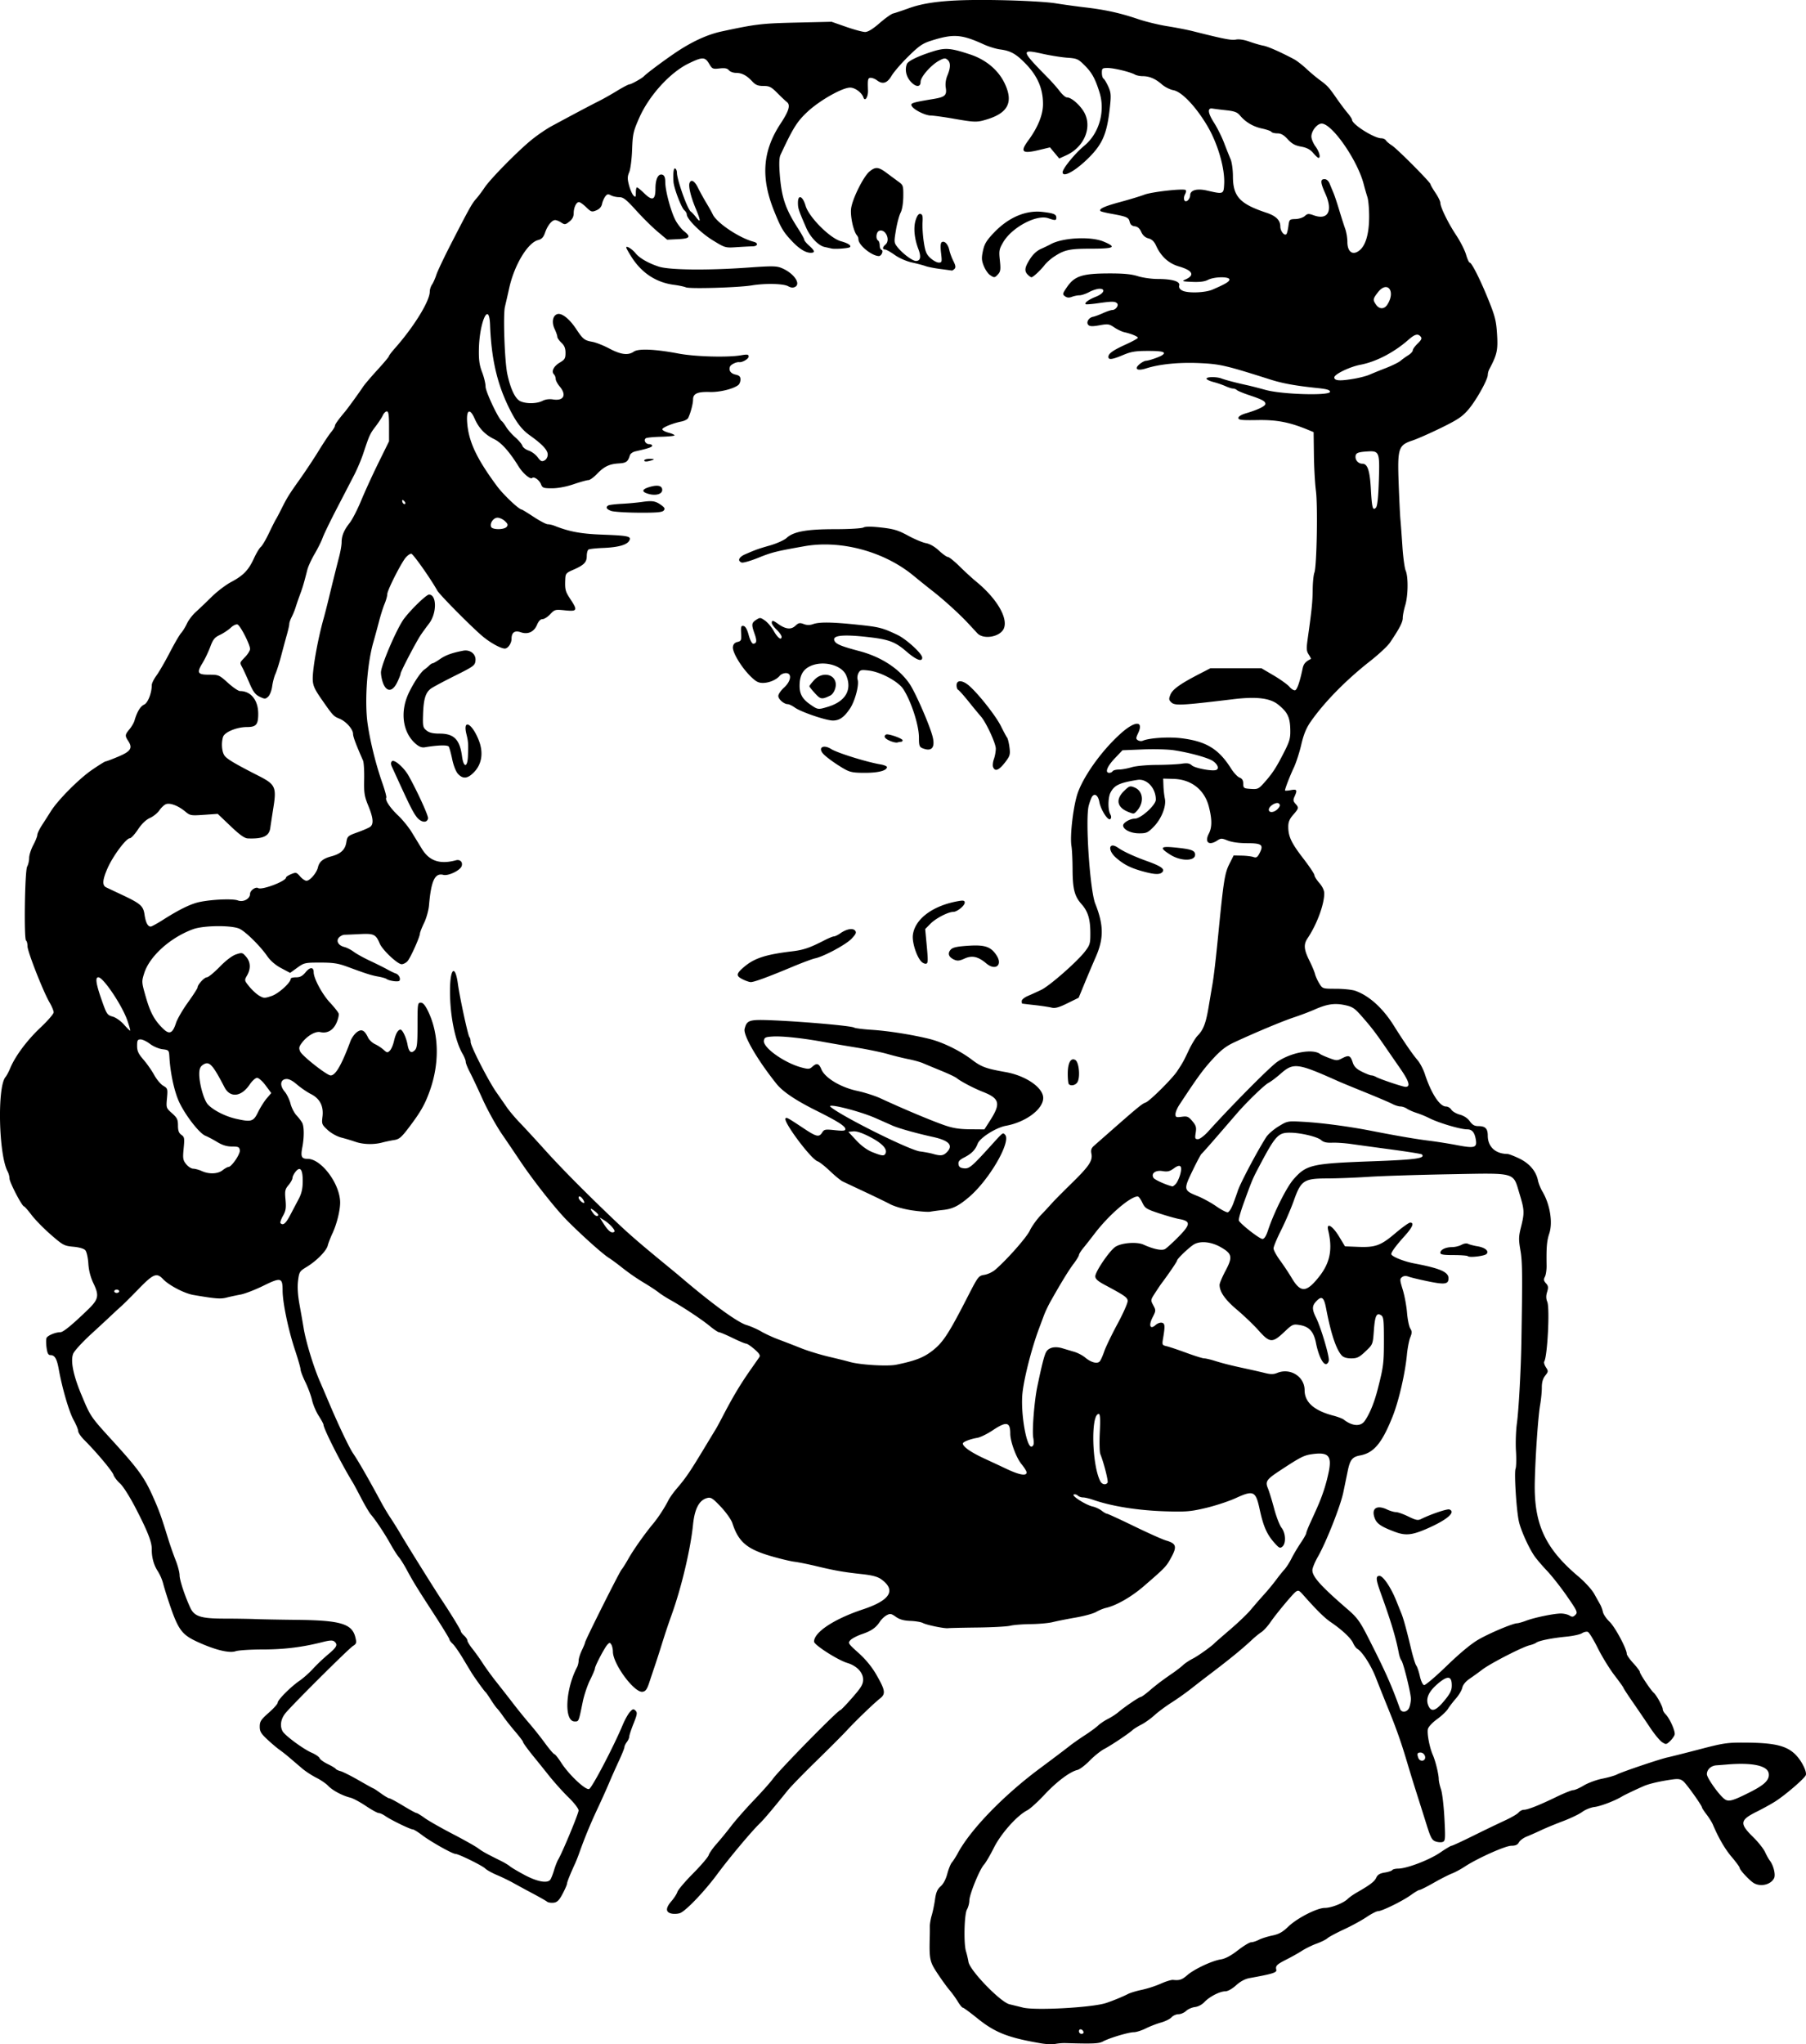 <svg xmlns="http://www.w3.org/2000/svg" viewBox="0 0 253 286.33"><path d="M145.882 286.211c-4.675-.797-6.481-1.507-8.988-3.53-1.003-.811-1.909-1.474-2.012-1.474-.103 0-.42-.386-.706-.859s-.81-1.198-1.166-1.613c-.356-.415-1.118-1.47-1.695-2.345-1.093-1.66-1.15-1.945-1.062-5.32.01-.346.012-.913.007-1.26-.005-.346.115-1.042.266-1.546.152-.504.358-1.504.46-2.222.138-.989.33-1.433.79-1.832.377-.328.728-.991.928-1.753.176-.674.47-1.396.652-1.604.182-.207.554-.79.826-1.294 1.789-3.318 6.39-8.071 11.47-11.85 1.828-1.358 3.683-2.76 4.124-3.112.441-.353 1.42-1.043 2.176-1.533.756-.49 1.602-1.11 1.88-1.376.277-.267.896-.683 1.374-.925.478-.242 1.127-.66 1.442-.93.85-.726 2.945-2.15 3.164-2.15.105 0 .633-.38 1.175-.843 1.04-.89 1.833-1.49 3.336-2.523.503-.346 1.138-.839 1.41-1.095.272-.255.89-.665 1.375-.911.739-.376 2.661-1.749 3.056-2.184.063-.069 1.042-.922 2.176-1.896s2.423-2.207 2.864-2.741a76.335 76.335 0 011.842-2.12 32.078 32.078 0 001.71-2.066c.37-.504.894-1.16 1.165-1.456s.722-.994.999-1.55.857-1.534 1.288-2.175c.432-.64.784-1.264.784-1.385s.27-.807.599-1.523c1.18-2.57 1.423-3.155 1.877-4.51a24.11 24.11 0 00.707-2.714c.387-2.105-.13-2.62-2.329-2.318-1.178.162-1.65.403-4.574 2.328-1.866 1.23-2.051 1.51-1.643 2.486.17.407.558 1.672.862 2.813.304 1.141.772 2.352 1.039 2.691.59.752.652 2.193.111 2.642-.326.27-.475.194-1.171-.602-1.016-1.161-1.498-2.278-2.013-4.66-.547-2.532-.855-2.673-3.34-1.538-.971.445-2.856 1.065-4.187 1.38-2.127.503-2.8.56-5.575.476-3.932-.119-7.592-.7-10.257-1.628-.504-.175-1.128-.32-1.386-.322-.258 0-.584-.118-.725-.258-.14-.14-.392-.208-.56-.15-.404.138 1.694 1.475 2.638 1.681.396.087.966.35 1.266.586.3.235.638.428.75.428.111 0 1.818.785 3.792 1.745 1.974.96 3.997 1.864 4.497 2.008 1.404.407 1.536.832.725 2.332-.707 1.31-.839 1.448-3.871 4.068-1.73 1.494-3.823 2.694-5.294 3.034-.378.087-.996.342-1.374.566-.378.224-1.667.577-2.864.785-1.196.207-2.64.494-3.207.637-.567.143-1.958.27-3.092.282-1.134.012-2.423.115-2.864.228-.44.112-2.502.225-4.581.25-2.08.024-3.935.066-4.124.093-.503.073-3.02-.444-3.538-.726-.245-.134-1.033-.266-1.75-.294-.93-.036-1.514-.2-2.035-.571-.641-.457-.8-.484-1.284-.225-.304.162-.726.56-.938.883-.575.878-1.204 1.316-2.55 1.774-.667.228-1.386.605-1.597.838-.366.404-.31.491 1.139 1.787.982.877 1.86 1.946 2.472 3.006 1.283 2.226 1.363 2.725.54 3.372-.87.683-3.378 3.1-4.671 4.5-.573.62-2.48 2.53-4.238 4.244-1.759 1.715-3.558 3.564-4 4.108-2.316 2.862-3.337 4.065-3.982 4.693-1.172 1.142-4.273 4.847-5.918 7.074-1.774 2.4-4.382 5.13-5.197 5.44-.307.116-.85.148-1.207.07-.845-.186-.842-.782.01-1.758.36-.414.73-.993.822-1.286.092-.293 1.078-1.453 2.192-2.578 1.114-1.124 2.097-2.276 2.185-2.56s.584-.992 1.103-1.576a54.12 54.12 0 002.06-2.52c.614-.801 2.035-2.417 3.158-3.59 1.124-1.173 2.327-2.525 2.674-3.004.938-1.296 9.123-9.631 9.462-9.637.08 0 .828-.781 1.661-1.733 1.257-1.435 1.515-1.868 1.515-2.542 0-.987-.893-1.924-2.212-2.32-1.353-.407-4.66-2.528-4.66-2.988 0-1.323 2.816-3.177 6.872-4.525 3.821-1.27 4.668-2.69 2.517-4.223-.492-.35-1.268-.554-2.692-.708-2.55-.275-3.796-.493-6.354-1.109-1.133-.273-2.525-.554-3.092-.624-.567-.07-2.042-.424-3.277-.785-3.389-.99-4.567-1.995-5.418-4.626-.154-.477-.874-1.497-1.6-2.267-1.142-1.21-1.4-1.38-1.916-1.25-1.123.282-1.766 1.486-1.994 3.736-.349 3.441-1.634 8.85-3.004 12.644a97.615 97.615 0 00-1.242 3.696c-.29.945-.736 2.337-.99 3.092-.256.756-.651 1.942-.88 2.635-.33 1.003-.525 1.276-.958 1.337-1.155.164-4.143-3.879-4.152-5.618-.002-.354-.102-.799-.221-.988-.193-.305-.254-.305-.543 0-.401.423-1.752 3-1.752 3.342 0 .138-.307.862-.68 1.61-.374.748-.838 2.13-1.03 3.072-.58 2.828-.544 2.743-1.13 2.743-1.51 0-1.31-4.482.34-7.614.114-.219.212-.631.216-.916.004-.285.207-.931.45-1.435s.447-1 .451-1.1c.013-.299 4.784-9.82 5.12-10.219.17-.2.597-.88.95-1.51.68-1.214 2.297-3.507 3.453-4.892.728-.874 1.6-2.21 2.17-3.327.185-.363.7-1.084 1.146-1.603 1.231-1.436 1.827-2.304 3.636-5.297.914-1.512 1.757-2.903 1.873-3.092.116-.19.534-.962.927-1.718 1.458-2.8 2.482-4.51 3.984-6.65a285.56 285.56 0 001.146-1.642c.175-.256.018-.52-.669-1.119-.493-.43-1.017-.783-1.164-.783-.147 0-1.01-.361-1.915-.802-.906-.441-1.76-.802-1.896-.802-.137 0-.727-.395-1.312-.878-1.119-.924-3.793-2.693-5.53-3.658-.566-.315-1.302-.789-1.634-1.053-.331-.265-1.294-.894-2.138-1.398a30.31 30.31 0 01-2.833-1.957c-.714-.572-1.607-1.234-1.985-1.471-.881-.552-3.856-3.217-5.89-5.277-1.63-1.65-4.776-5.646-6.594-8.378a411.635 411.635 0 00-2.492-3.68c-.803-1.172-2.02-3.371-2.705-4.887-.684-1.515-1.495-3.233-1.803-3.817-.308-.584-.56-1.223-.56-1.419 0-.196-.199-.698-.441-1.114-1.128-1.937-1.859-5.857-1.753-9.412.08-2.72.747-2.961 1.094-.394.253 1.88 1.42 7.269 1.617 7.465.093.094.17.396.17.672 0 .602 2.501 5.484 3.635 7.096.444.63 1.088 1.558 1.433 2.062.345.504 1.174 1.483 1.84 2.176.668.693 2.235 2.394 3.483 3.78 2.318 2.575 5.799 6.087 9.883 9.973 2.01 1.913 3.445 3.15 7.658 6.605.559.457 1.332 1.101 1.718 1.43 4.295 3.653 7.732 6.148 8.995 6.528.584.176 1.514.585 2.066.909.552.323 1.643.826 2.425 1.116s2.193.836 3.138 1.214c.945.378 2.697.916 3.894 1.197 1.197.28 2.496.603 2.886.718 1.431.422 5.324.662 6.568.406 2.73-.561 3.88-1.016 5.166-2.04 1.415-1.126 2.227-2.382 4.852-7.509 1.44-2.81 1.517-2.912 2.325-3.04.46-.073 1.13-.382 1.49-.687 1.616-1.371 4.424-4.546 4.879-5.516.274-.586.982-1.571 1.572-2.19a70.1 70.1 0 001.561-1.683c.269-.307 1.489-1.538 2.711-2.735 2.48-2.427 2.98-3.178 2.783-4.167-.102-.51-.013-.772.379-1.116l2.137-1.878c3.977-3.498 4.6-4.01 5.07-4.158.546-.173 3.72-3.322 4.425-4.39.805-1.22.875-1.346 1.612-2.904.403-.85.961-1.778 1.241-2.061.821-.83 1.175-1.753 1.56-4.066.2-1.197.427-2.537.505-2.978.222-1.266.48-3.481.883-7.56.703-7.123.87-8.175 1.51-9.449l.602-1.203 1.136.023c.624.012 1.36.1 1.633.194.406.14.564.043.857-.524.61-1.18.329-1.41-1.719-1.41-1.123 0-2.15-.14-2.725-.37-.848-.34-.968-.34-1.486 0-1.167.764-1.796.24-1.169-.973.457-.884.457-1.997 0-3.78-.61-2.37-2.453-3.816-4.957-3.886l-1.44-.04.037 1.03c.02.567.11 1.363.197 1.77.23 1.063-.483 2.855-1.575 3.958-.825.833-1.012.915-2.073.908-1.147-.007-2.198-.536-2.198-1.104 0-.385.97-.95 1.63-.95.846 0 2.951-1.9 2.951-2.663 0-1.624-1.258-2.976-2.575-2.767-2.52.401-3.242.742-3.778 1.787-.352.684-.374 2.37-.04 2.995.168.313.175.544.02.698-.31.311-1.338-1.28-1.537-2.382-.161-.892-.612-1.26-.985-.804-.122.15-.349.736-.503 1.303-.506 1.865.16 11.846.916 13.745 1.191 2.99 1.206 4.877.06 7.48-.38.863-1.074 2.497-1.54 3.63l-.849 2.062-1.57.773c-1.19.586-1.727.734-2.212.612-.352-.088-1.413-.249-2.358-.356a87.474 87.474 0 01-1.776-.21c-.031-.01-.057-.173-.057-.364s.386-.51.859-.71c.472-.2 1.319-.584 1.88-.855 1.188-.573 5.047-3.964 6.135-5.39.686-.9.746-1.114.737-2.623-.012-1.928-.343-2.99-1.25-4.008-.963-1.082-1.226-2.106-1.238-4.826-.006-1.337-.075-2.807-.153-3.267-.254-1.493.283-5.897.927-7.604.965-2.56 3.576-6.1 6.15-8.34 1.915-1.666 3.064-1.6 2.248.129-.312.662-.315.784-.022.97.184.118.49.149.679.069.922-.39 3.595-.568 5.347-.357 3.524.424 5.278 1.483 7.017 4.236.38.603.92 1.18 1.2 1.283.359.133.509.38.515.852.008.625.071.668 1.058.733.987.064 1.102.008 1.947-.948 1.12-1.267 1.655-2.098 2.756-4.275.76-1.504.863-1.9.827-3.177-.046-1.666-.408-2.386-1.72-3.429-1.13-.897-3.042-1.124-6.226-.74-7.454.896-8.236.934-8.75.42-.319-.32-.332-.476-.086-1.068.306-.74 1.383-1.51 4.009-2.865l1.595-.824h7.129l1.713 1.007c.942.553 1.942 1.273 2.223 1.598.28.326.644.54.808.478.278-.107.65-1.201 1.039-3.058.136-.646.4-.948 1.155-1.322.042-.02-.094-.297-.302-.614-.329-.502-.345-.808-.124-2.368.543-3.837.666-5.061.68-6.759.008-.968.114-2.023.236-2.344.333-.876.491-9.353.214-11.473-.132-1.008-.258-3.268-.28-5.023l-.041-3.19-.802-.33c-2.59-1.065-4.35-1.404-7.055-1.358-2.242.038-2.681-.01-2.681-.295 0-.207.406-.46 1.03-.644 1.692-.497 2.75-1.008 2.75-1.328 0-.377-.428-.606-2.295-1.23-.817-.274-1.583-.592-1.703-.708-.12-.116-.362-.211-.538-.211s-.645-.149-1.042-.33a12.45 12.45 0 00-1.695-.582c-.536-.138-.974-.35-.974-.472 0-.275 1.403-.288 2.108-.02.542.208 2.206.641 3.619.945.44.094 1.595.39 2.565.657 2.312.636 9.003.829 9.003.26 0-.26-.422-.388-1.718-.522-3.103-.322-4.9-.647-6.643-1.2-6.258-1.988-7.034-2.168-9.901-2.298-2.888-.13-5.598.137-7.488.74-1.259.4-1.74.088-.917-.598.304-.253.707-.464.896-.47.4-.013 1.818-.498 2.234-.764.686-.44.147-.615-1.897-.615-1.813 0-2.414.097-3.544.573-1.534.645-2.062.713-2.062.264 0-.47.642-.927 2.463-1.754.913-.415 1.66-.83 1.66-.922 0-.187-.93-.572-1.883-.78-.343-.075-.979-.376-1.412-.67-.722-.49-.894-.515-2.074-.302-.961.175-1.356.164-1.561-.041-.351-.352.036-1.03.656-1.146.238-.045.866-.277 1.394-.515.529-.239 1.109-.434 1.29-.434.487 0 .965-.656.683-.938-.292-.291-.712-.293-2.701-.009-.88.126-1.647.182-1.703.126-.19-.191.447-.656 1.42-1.036 1.126-.44 1.445-1.121.524-1.121-.324 0-.975.206-1.445.458-.47.252-1.081.458-1.359.458-.277 0-.757.097-1.067.215-.395.15-.685.126-.966-.08-.376-.275-.356-.363.305-1.324 1.036-1.505 2.139-1.864 5.771-1.877 2.1-.008 3.202.094 4.113.382.684.216 1.921.394 2.749.395 2.078.002 3.212.334 3.064.9-.077.293.06.527.423.721.745.399 3.195.322 4.246-.133 1.814-.786 2.362-1.113 2.362-1.411 0-.437-2.128-.404-2.998.046-.47.243-1.167.332-2.222.285-1.4-.063-1.483-.094-.93-.34 1.345-.599 1.01-1.26-.923-1.823-1.423-.413-2.504-1.392-3.184-2.88-.281-.617-.593-.918-1.082-1.047-.458-.12-.795-.422-1.01-.904-.221-.495-.507-.744-.907-.792-.406-.048-.626-.243-.719-.64-.143-.612-.407-.726-2.609-1.122-.743-.134-1.406-.3-1.474-.367-.292-.292.54-.675 2.752-1.27 1.3-.35 2.827-.813 3.394-1.03 1.008-.388 5.395-.884 5.769-.654.103.065.077.325-.06.58-.347.65-.095 1.262.364.881.188-.155.341-.478.341-.718 0-.72.941-.99 2.338-.67 2.347.537 2.349.536 2.426-.931.114-2.17-.901-5.663-2.362-8.126-1.613-2.718-3.58-4.784-4.755-4.996-.475-.086-1.206-.457-1.624-.824-.888-.78-1.74-1.142-2.684-1.142-.372 0-.855-.099-1.073-.22-.682-.375-2.95-.926-3.812-.926-.76 0-.824.053-.824.674 0 .37.103.738.23.816.126.078.425.574.665 1.101.376.828.41 1.212.242 2.793-.392 3.714-.98 5.166-2.87 7.086-1.875 1.905-3.765 2.973-3.765 2.128 0-.508 1.761-2.661 3.024-3.698 2.084-1.71 2.975-4.806 2.148-7.464-.597-1.92-1.065-2.777-2.062-3.774-.926-.926-1.095-1.002-2.453-1.098-.802-.057-2.36-.304-3.462-.549-3.1-.69-3.06-.504.743 3.36.567.577 1.32 1.431 1.673 1.899s.8.85.995.85c.547 0 1.54.797 2.225 1.785 1.455 2.1.335 5.126-2.345 6.334l-.96.434-.65-.777-.648-.777-1.558.373c-2.341.56-2.666.268-1.486-1.337 1.351-1.838 2.067-3.604 2.067-5.102 0-2.193-.78-3.978-2.509-5.733-1.299-1.32-2.045-1.73-3.482-1.919-.587-.076-1.618-.391-2.291-.7-3.112-1.423-4.245-1.51-7.295-.555-1.282.401-1.738.71-3.274 2.215-.981.963-2.042 2.188-2.357 2.723-.622 1.056-1.247 1.25-2.057.638-.244-.185-.625-.34-.845-.344-.422-.008-.467.188-.407 1.745.037.934-.426 1.647-.644.993-.224-.67-1.175-1.37-1.86-1.37-1.093 0-4.253 1.788-5.953 3.369-1.473 1.37-2.027 2.251-3.793 6.038-.192.412-.224 1.232-.107 2.749.25 3.245.79 4.84 2.576 7.606.469.726.853 1.421.853 1.544s.31.498.687.835c.806.718.866.995.218.995-.725 0-1.617-.555-2.64-1.642-1.218-1.295-1.517-1.802-2.493-4.222-1.89-4.69-1.614-8.398.912-12.233 1.179-1.79 1.415-2.606.874-3.025-.21-.163-.816-.735-1.346-1.27-.831-.84-1.096-.974-1.932-.974-.768 0-1.095-.135-1.576-.65-.787-.84-1.447-1.183-2.282-1.183-.371 0-.812-.165-.98-.368-.227-.273-.564-.339-1.31-.254-.95.106-1.032.069-1.464-.663-.572-.97-.935-.973-2.867-.032-2.615 1.274-5.542 4.496-6.919 7.617-.834 1.89-.917 2.261-.999 4.467-.049 1.329-.23 2.736-.405 3.145-.261.612-.266.93-.026 1.833.16.6.44 1.243.621 1.428.29.293.332.243.332-.401 0-.405.073-.736.162-.736.09 0 .546.374 1.015.832 1.15 1.124 1.572.946 1.572-.667 0-1.36.41-2.153.997-1.928.26.1.377.42.377 1.025 0 1.258.85 4.35 1.504 5.474.307.526.81 1.156 1.12 1.399 1.016.8.839 1.04-.829 1.12l-1.527.074-1.336-1.122c-.736-.618-2.091-1.958-3.013-2.978-1.388-1.535-1.795-1.855-2.364-1.855-.377 0-.903-.116-1.169-.258-.395-.212-.539-.181-.8.172-.176.236-.376.705-.445 1.042-.081.398-.361.71-.8.892-.623.258-.73.225-1.417-.44-.409-.397-.863-.72-1.01-.72-.38 0-.742.767-.742 1.571 0 .47-.192.837-.608 1.164-.557.438-.652.449-1.137.131-.292-.19-.672-.347-.846-.347-.461 0-1.075.76-1.417 1.755-.227.66-.462.91-.98 1.045-1.454.376-3.324 3.482-4.04 6.707a184.064 184.064 0 01-.602 2.634c-.274 1.126-.042 7.667.334 9.422.453 2.118 1.11 3.486 1.832 3.814.83.379 2.306.353 3.093-.054.407-.211.952-.285 1.476-.2 1.49.242 1.943-.616.948-1.799-.315-.374-.573-.858-.573-1.075 0-.217-.113-.508-.252-.647-.4-.4-.025-1.14.835-1.648.685-.404.791-.586.791-1.351 0-.647-.153-1.029-.572-1.422-.315-.296-.573-.671-.573-.834s-.169-.65-.375-1.082c-.445-.933-.277-1.886.367-2.09.622-.198 1.692.641 2.64 2.071.966 1.454 1.158 1.606 2.286 1.81.5.09 1.572.516 2.382.946 1.61.854 2.626.98 3.422.421.638-.446 3.012-.344 6.23.27 2.32.441 6.876.571 8.762.25.919-.158 1.088-.13 1.088.177 0 .32-.883.842-1.325.782-.388-.052-1.173.328-1.286.623-.208.542.097.973.798 1.127.501.11.668.278.668.673 0 .29-.132.636-.292.769-.66.548-2.62 1.032-4.004.988-1.725-.054-2.347.225-2.347 1.051 0 .591-.345 1.898-.683 2.585-.093.19-.519.412-.946.496-1.154.225-2.582.797-2.673 1.071-.044.132.349.356.874.497.525.142.893.318.82.392-.075.074-.946.155-1.937.18-.99.024-1.915.114-2.055.2-.376.233-.06.83.439.83.238 0 .434.099.434.22 0 .2-.557.388-2.358.794-.352.08-.695.322-.761.539-.285.924-.502 1.082-1.582 1.151-1.331.085-2.036.432-3.076 1.514-.434.452-.957.821-1.162.821-.205 0-1.131.258-2.057.573-1.04.354-2.196.573-3.024.573-1.21 0-1.36-.055-1.552-.56-.22-.576-.986-1.133-1.228-.89-.255.255-1.295-.616-1.9-1.591-1.3-2.095-2.428-3.358-3.44-3.848-1.272-.616-2.145-1.531-2.726-2.86-.642-1.468-1.158-1.29-1.062.364.158 2.735 1.275 5.154 4.206 9.106.891 1.202 3.068 3.257 3.451 3.257.058 0 .812.463 1.675 1.03s1.75 1.031 1.97 1.031c.22 0 .638.094.927.208 2.111.835 3.7 1.13 6.712 1.244 3.675.14 4.102.235 3.777.844-.317.592-1.547.936-3.646 1.02-.999.04-1.926.14-2.061.224-.136.084-.247.491-.247.905 0 .88-.384 1.273-1.89 1.928-1.01.44-1.09.536-1.124 1.346-.06 1.427.013 1.703.728 2.782 1.035 1.563.954 1.731-.75 1.557-1.378-.141-1.455-.121-2.08.54-.357.38-.845.689-1.085.689-.282 0-.554.284-.771.803-.412.986-1.276 1.382-2.263 1.038-.854-.297-1.302.02-1.302.92 0 .63-.505 1.362-.94 1.362-.548 0-1.956-.766-3.035-1.65-1.45-1.19-6.08-5.854-6.432-6.482-.966-1.72-3.393-5.154-3.643-5.154-.166 0-.505.231-.753.515-.65.745-2.607 4.612-2.607 5.154 0 .253-.168.859-.373 1.347s-.56 1.608-.788 2.49c-.229.882-.58 2.17-.78 2.864-.885 3.055-1.257 8.313-.81 11.454.35 2.456 1.164 5.737 2.042 8.234.375 1.064.631 2.014.57 2.112-.201.327.54 1.44 1.672 2.51.616.582 1.477 1.644 1.913 2.36.435.716 1.07 1.756 1.41 2.31 1.042 1.699 2.525 2.194 4.765 1.59.58-.156.982.247.804.808-.193.608-1.873 1.417-2.567 1.235-1.187-.31-1.715.812-2.01 4.268-.058.693-.368 1.801-.687 2.462-.319.66-.582 1.33-.586 1.489-.01.485-1.326 3.412-1.738 3.867-.214.236-.583.43-.82.43-.58 0-2.693-1.994-3.074-2.899-.546-1.293-.813-1.42-2.775-1.322-.98.05-1.954.091-2.165.093-.212.002-.546.166-.744.363-.48.48-.127 1.139.722 1.35.35.088.945.392 1.323.676.378.284 1.409.854 2.29 1.267.882.412 1.965.952 2.406 1.198.44.246.975.503 1.187.57.426.136.716.695.523 1.007-.132.213-1.437.038-1.825-.245-.126-.091-.641-.239-1.145-.327-.954-.167-1.68-.398-4.329-1.377-1.291-.477-1.986-.584-3.803-.584-2.13 0-2.264.03-3.219.722l-.997.722-1.251-.665c-.807-.428-1.503-1.027-1.959-1.686-.96-1.386-2.923-3.336-3.834-3.807-1.04-.538-5.06-.511-6.567.043-3.184 1.17-6.08 3.781-6.828 6.155-.377 1.195-.373 1.251.229 3.354.626 2.19 1.228 3.284 2.447 4.452.862.826 1.309.617 1.777-.83.18-.558.934-1.857 1.675-2.886.74-1.03 1.346-1.97 1.346-2.088 0-.396.944-1.424 1.307-1.424.197 0 .999-.657 1.782-1.46.885-.907 1.757-1.57 2.302-1.75.836-.276.903-.26 1.408.327.631.734.68 1.67.135 2.62-.392.683-.39.698.31 1.564.39.481 1.015 1.055 1.39 1.275.634.371.757.374 1.752.035.975-.332 2.671-1.871 2.671-2.424 0-.103.335-.186.745-.185.559.002.893-.179 1.34-.722.613-.747 1.122-.739 1.122.017 0 .848 1.191 3.07 2.26 4.216.607.65 1.161 1.347 1.233 1.548.072.201-.061.795-.296 1.319-.47 1.05-1.282 1.513-2.274 1.295-.692-.152-1.863.54-2.602 1.538-.38.514-.417.722-.208 1.182.29.637 3.746 3.35 4.267 3.35.685 0 1.536-1.476 2.776-4.811.164-.441.56-.999.882-1.24.668-.5 1.076-.306 1.583.752.158.329.595.741.972.916s.919.531 1.205.791c.47.428.554.439.876.117.196-.196.457-.805.58-1.353.228-1.012.557-1.587.91-1.587.282 0 .808 1.124.987 2.111.186 1.031.511 1.277 1.017.771.315-.316.379-.904.379-3.52 0-2.976.024-3.142.452-3.142.323 0 .626.361 1.055 1.26 1.51 3.16 1.587 7.26.205 11.11-.67 1.872-1.252 2.9-2.813 4.975-1.146 1.523-1.446 1.785-2.176 1.899-.466.073-1.22.23-1.675.351-1.181.314-2.674.272-3.746-.104a28.204 28.204 0 00-1.971-.591c-.603-.154-1.414-.603-1.91-1.058-.82-.75-.857-.844-.732-1.871.179-1.473-.363-2.533-1.62-3.168-.526-.266-1.4-.863-1.943-1.327-.678-.58-1.166-.823-1.563-.777-.8.093-.879.924-.168 1.77.307.363.672 1.116.812 1.672.14.556.513 1.29.83 1.632.316.341.68.817.809 1.056.279.522.287 2.032.017 3.429-.255 1.319-.117 1.619.744 1.619 1.882 0 4.455 3.386 4.553 5.992.04 1.083-.44 3.08-1.068 4.43-.293.63-.593 1.404-.666 1.719-.173.737-1.562 2.152-2.928 2.982-1.023.621-1.076.706-1.233 1.958-.11.884-.04 1.986.217 3.396.209 1.148.464 2.602.567 3.232.315 1.93 1.43 5.572 2.316 7.56.112.252.684 1.592 1.272 2.978 1.288 3.042 2.793 6.205 3.325 6.987.785 1.155 2.11 3.462 3.97 6.909.364.673.94 1.635 1.282 2.14a55.727 55.727 0 011.494 2.405c.89 1.516 4.813 7.8 5.648 9.048 1.249 1.867 2.714 4.26 2.714 4.432 0 .106.207.38.459.608.252.228.458.54.458.691 0 .152.32.678.712 1.167s1.046 1.406 1.453 2.036c.406.63 1.27 1.816 1.92 2.635.65.819 1.723 2.193 2.385 3.054.662.861 1.668 2.098 2.235 2.75a50.34 50.34 0 012.163 2.729c.623.85 1.217 1.546 1.32 1.546.103 0 .535.541.96 1.203 1.087 1.694 3.465 3.921 3.917 3.668.452-.253 3.434-5.954 4.704-8.994.29-.693.736-1.494.992-1.78.4-.449.509-.476.789-.196.28.28.242.53-.274 1.82-.328.821-.598 1.637-.598 1.812s-.15.518-.336.763c-.185.244-.34.57-.344.726-.004.154-.357 1.03-.784 1.947s-1.043 2.298-1.367 3.072-1.066 2.422-1.649 3.665a66.683 66.683 0 00-2.532 6.153 23.129 23.129 0 01-.54 1.375c-.717 1.558-1.155 2.648-1.171 2.908-.01.164-.294.814-.63 1.444-.482.902-.748 1.161-1.255 1.22-.354.04-.767-.027-.917-.15-.15-.123-1.045-.634-1.99-1.136a183.45 183.45 0 01-2.75-1.489c-.566-.317-1.593-.815-2.282-1.106s-1.42-.699-1.627-.905c-.414-.414-3.734-2.044-4.174-2.05-.428 0-3.5-1.732-4.675-2.63-.579-.44-1.167-.802-1.309-.802-.34 0-3.065-1.325-3.836-1.865-.334-.234-.753-.426-.93-.426s-.99-.447-1.805-.993c-.814-.547-1.787-1.068-2.161-1.16-1.101-.267-2.51-1.014-3.102-1.644-.303-.322-1.06-.842-1.685-1.155-.623-.314-1.52-.9-1.99-1.302l-1.733-1.481a23.28 23.28 0 00-1.45-1.146c-.315-.218-1.062-.85-1.66-1.405-.91-.845-1.087-1.143-1.084-1.833.003-.71.176-.976 1.26-1.926.69-.607 1.257-1.243 1.257-1.414 0-.396 1.813-2.216 3.07-3.08.529-.365 1.37-1.112 1.867-1.661a25.49 25.49 0 012.107-2.004c1.25-1.045 1.417-1.386.889-1.824-.236-.196-.648-.175-1.66.083-2.81.716-5.34 1.029-8.358 1.033-1.714 0-3.429.113-3.81.246-.882.308-2.883-.181-5.325-1.3-2.228-1.02-2.724-1.7-3.992-5.47-.34-1.009-.72-2.246-.846-2.75a6.741 6.741 0 00-.757-1.718c-.546-.832-.847-1.939-.827-3.048.018-.983-.554-2.453-2.188-5.625-.863-1.677-1.811-3.184-2.253-3.582-.419-.378-.838-.93-.931-1.228-.165-.525-2.395-3.18-4.096-4.877-.46-.46-.838-1.015-.838-1.232 0-.218-.292-.924-.65-1.57-.635-1.149-1.594-4.43-2.073-7.097-.265-1.476-.562-1.979-1.168-1.979-.299 0-.434-.257-.54-1.025-.077-.564-.083-1.176-.012-1.359.134-.352 1.25-.823 1.947-.823.4 0 1.689-1.06 3.911-3.215 1.426-1.383 1.538-1.926.74-3.589a7.538 7.538 0 01-.734-2.817c-.054-.83-.241-1.653-.423-1.86-.2-.226-.85-.416-1.68-.492-1.282-.116-1.456-.21-3.157-1.692-.99-.863-2.207-2.106-2.703-2.762-.497-.656-.973-1.197-1.059-1.202-.278-.017-2.02-3.373-2.02-3.89 0-.277-.121-.728-.269-1.003-1.252-2.332-1.466-11.837-.298-13.214.16-.189.459-.747.662-1.24.696-1.683 2.366-3.926 4.229-5.679 1.023-.962 1.86-1.93 1.86-2.149 0-.22-.258-.84-.574-1.379-.887-1.514-3.09-7.127-3.09-7.874 0-.366-.09-.721-.2-.789-.317-.196-.178-9.777.15-10.369.154-.275.279-.82.279-1.213 0-.392.257-1.197.572-1.789.315-.591.573-1.239.573-1.439 0-.2.297-.819.66-1.376.362-.557.917-1.425 1.233-1.93.985-1.572 3.924-4.533 5.745-5.786.959-.66 1.826-1.2 1.927-1.2s.903-.302 1.781-.672c1.747-.735 2.04-1.199 1.386-2.197-.476-.726-.46-.873.18-1.638.297-.356.615-.905.705-1.22.346-1.207.818-1.99 1.347-2.23.53-.242 1.071-1.632 1.071-2.751 0-.235.298-.833.662-1.33.364-.498 1.195-1.936 1.848-3.196.653-1.26 1.373-2.497 1.601-2.749.228-.252.596-.85.817-1.328.222-.478.772-1.2 1.221-1.603a80.267 80.267 0 002.205-2.108c.763-.756 2.004-1.703 2.759-2.103 1.713-.91 2.445-1.668 3.198-3.315.326-.712.757-1.432.96-1.6.201-.167.711-1.028 1.132-1.912.421-.884.864-1.763.983-1.952.12-.189.448-.807.73-1.374.824-1.657 1.076-2.065 2.62-4.238.805-1.134 2-2.938 2.655-4.009.655-1.07 1.433-2.239 1.729-2.595.295-.356.537-.753.537-.883 0-.206.442-.827 1.432-2.01.396-.474 2.055-2.763 2.497-3.446.204-.315 1.104-1.374 2-2.353.897-.979 1.633-1.855 1.635-1.947.003-.092.37-.58.816-1.083 2.685-3.03 4.906-6.634 4.906-7.962 0-.29.14-.73.311-.979.172-.248.445-.864.608-1.368.163-.504 1.091-2.462 2.062-4.352 2.543-4.95 2.94-5.661 3.515-6.3.284-.315.813-1.02 1.178-1.565.844-1.266 4.831-5.303 6.712-6.796.793-.63 1.978-1.436 2.634-1.791 2.983-1.614 5.633-3.018 6.618-3.506.59-.292 1.752-.947 2.581-1.454.83-.508 1.623-.923 1.763-.923.241 0 1.781-.861 2.028-1.134.311-.344 2.385-1.904 4.123-3.102 2.417-1.665 4.67-2.723 6.758-3.171 4.787-1.029 5.623-1.128 10.449-1.239l4.951-.114 2.047.715c1.125.393 2.318.714 2.65.714.404 0 1.077-.412 2.026-1.24.782-.68 1.639-1.29 1.905-1.353s1.246-.39 2.178-.728c2.635-.953 6.125-1.263 12.784-1.137 3.264.062 6.557.248 7.742.437 1.134.181 3.041.444 4.238.584 2.783.325 4.888.791 7.33 1.622 1.071.364 2.927.817 4.124 1.007 1.197.19 2.795.5 3.55.69 4.424 1.114 5.434 1.31 6.072 1.183.429-.086 1.154.026 1.893.291.66.236 1.528.488 1.93.56.655.115 2.393.881 4.308 1.898.378.2 1.151.797 1.718 1.325a25.14 25.14 0 001.87 1.572c1.09.795 1.275.996 2.368 2.568.504.725 1.2 1.653 1.547 2.063.346.41.63.84.63.958 0 .64 3.09 2.59 4.104 2.59.25 0 .537.131.638.292.1.16.479.48.84.71.739.47 5.413 5.17 5.413 5.443 0 .096.31.633.688 1.194.378.56.687 1.19.687 1.4 0 .607 1.097 2.849 2.23 4.554.571.861 1.187 2.073 1.369 2.692.181.619.41 1.125.51 1.125.285 0 1.517 2.452 2.657 5.29.906 2.253 1.066 2.904 1.18 4.787.133 2.204-.002 2.806-1.092 4.867a2.02 2.02 0 00-.21.787c0 .665-1.621 3.567-2.699 4.831-.856 1.005-1.49 1.432-3.803 2.568-1.527.75-3.343 1.552-4.036 1.783-1.992.665-2.125 1.074-1.946 6.012.08 2.205.19 4.473.244 5.04.054.567.18 2.268.28 3.78s.306 3.039.458 3.394c.381.89.347 3.518-.065 4.874-.187.618-.342 1.41-.343 1.759-.002.602-.454 1.472-1.792 3.454-.328.485-1.574 1.649-2.77 2.586-3.368 2.639-6.428 5.755-8.33 8.483-.627.898-.99 1.784-1.328 3.234-.256 1.098-.727 2.55-1.048 3.227-.542 1.147-1.228 2.922-1.228 3.176 0 .061.36.043.801-.04.874-.163.955-.029.537.89-.218.478-.198.658.114 1.003.509.561.49.656-.307 1.564-.507.577-.687 1.012-.687 1.657 0 1.38.427 2.286 2.102 4.458.86 1.115 1.563 2.168 1.563 2.34 0 .172.31.666.687 1.096.427.486.687 1.036.687 1.449 0 1.569-1.041 4.373-2.338 6.296-.573.848-.514 1.575.249 3.107.363.728.721 1.582.797 1.897.076.315.344.908.597 1.317.458.742.465.745 2.353.748 1.041.002 2.254.13 2.695.286 1.928.68 3.85 2.415 5.38 4.856 1.413 2.254 2.653 4.059 3.34 4.856.341.398.802 1.274 1.022 1.947.889 2.714 2.08 4.545 2.957 4.545.262 0 .603.202.757.449s.69.558 1.19.692c.568.154 1.09.5 1.394.927.366.515.665.681 1.225.681.944 0 1.29.354 1.29 1.317 0 1.566 1.058 2.558 2.75 2.58.188 0 .936.288 1.66.635 1.426.684 2.362 1.783 2.621 3.076.082.41.364 1.108.625 1.55 1.063 1.794 1.477 4.327.963 5.879-.348 1.05-.42 1.903-.38 4.498.01.602-.096 1.307-.235 1.566-.2.373-.169.562.148.912.328.363.358.578.165 1.207-.166.538-.16.95.02 1.387.37.906.027 7.635-.427 8.37-.077.125.029.484.235.799.353.54.348.607-.1 1.177-.328.417-.475.934-.472 1.667.002.585-.105 1.682-.238 2.438-.28 1.592-.664 7.116-.748 10.767-.136 5.91 1.438 9.32 6.123 13.266.885.746 1.87 1.827 2.193 2.405.322.578.702 1.257.845 1.51.143.251.316.724.384 1.05.067.327.49.945.94 1.375.765.733 2.4 3.787 2.4 4.484 0 .174.412.764.916 1.31.504.547.917 1.1.917 1.23 0 .263 1.537 2.565 1.95 2.92.385.331 1.257 1.919 1.257 2.288 0 .173.175.49.39.705.592.591 1.398 2.397 1.277 2.86-.059.224-.351.637-.65.918-.514.483-.572.49-1.115.134-.315-.206-1.07-1.123-1.677-2.036-.607-.914-1.693-2.511-2.413-3.55-.72-1.038-1.31-1.943-1.31-2.01 0-.066-.571-.866-1.27-1.776-.698-.911-1.747-2.62-2.332-3.798s-1.212-2.2-1.395-2.27c-.183-.07-.55.015-.818.188-.267.173-1.258.389-2.203.48-2.004.194-3.853.566-4.213.848-.14.11-.557.271-.927.36-1.015.243-5.45 2.52-6.588 3.381a52.71 52.71 0 01-1.847 1.331c-.52.353-.9.825-.99 1.229-.079.36-.473 1.03-.875 1.489-.402.458-.911 1.12-1.132 1.47-.22.352-.912 1.006-1.537 1.455-.625.449-1.198 1.062-1.273 1.363-.152.603.222 2.577.69 3.647.372.846.823 2.692.827 3.382.002.281.145.924.318 1.428.173.504.388 2.333.478 4.065.149 2.855.128 3.162-.23 3.299-.216.083-.665.056-.997-.06-.511-.178-.7-.523-1.247-2.268-.354-1.131-.989-3.14-1.41-4.463a250.19 250.19 0 01-1.272-4.123c-.855-2.9-1.524-4.81-2.686-7.674a452.105 452.105 0 01-1.786-4.467c-.654-1.679-1.881-3.585-2.557-3.975-.186-.107-.458-.473-.604-.812-.295-.685-1.559-1.87-3.129-2.936-.887-.601-2.014-1.717-3.945-3.903-.49-.554-.625-.601-.98-.34-.42.308-2.77 3.132-3.496 4.2-.394.579-.976 1.223-1.294 1.431-.318.209-.88.663-1.248 1.009-1.415 1.33-3.232 2.815-6.098 4.982-.666.504-1.798 1.38-2.515 1.947a39.356 39.356 0 01-2.749 1.947c-.795.504-1.865 1.299-2.378 1.766-.513.467-1.34 1.056-1.836 1.31-.496.253-1.045.592-1.219.754-.539.5-3.005 2.15-3.97 2.654-.503.263-1.428 1.004-2.054 1.645-.627.641-1.4 1.227-1.719 1.301-1.05.246-2.915 1.649-4.623 3.48-.925.992-2.004 1.968-2.398 2.169-1.431.731-3.67 3.242-4.673 5.241-.524 1.046-1.152 2.116-1.395 2.379-.606.655-2.034 4.157-2.044 5.011-.004.383-.156.954-.336 1.269-.38.664-.473 4.794-.132 5.864.116.365.271 1.026.344 1.469.2 1.215 4.469 5.625 5.744 5.934.504.123 1.354.332 1.89.465 1.743.436 9.665 0 11.625-.635.921-.3 2.389-.902 3.093-1.27.315-.164 1.191-.428 1.947-.585a15.489 15.489 0 002.649-.861c.7-.316 1.474-.553 1.718-.526.898.097 1.246-.02 1.982-.661.965-.841 3.455-2.014 4.684-2.206.647-.102 1.422-.512 2.406-1.276.798-.62 1.637-1.128 1.863-1.129.227 0 .712-.156 1.077-.345.366-.19 1.21-.457 1.879-.596.935-.195 1.45-.48 2.245-1.247 1.238-1.196 4.03-2.624 5.128-2.624.9 0 2.613-.674 3.196-1.256.216-.216.78-.614 1.253-.886 1.881-1.077 2.502-1.55 2.75-2.094.191-.42.501-.606 1.187-.716.51-.082.983-.238 1.05-.347.068-.11.453-.202.855-.206 1.204-.01 4.34-1.211 5.845-2.238.775-.53 1.501-.962 1.614-.962.113 0 1.48-.632 3.038-1.403a216.847 216.847 0 014.436-2.138c.882-.405 1.745-.908 1.918-1.118.173-.21.504-.381.736-.381.544 0 2.16-.64 4.58-1.815 1.06-.514 2.107-.934 2.326-.934.22 0 .89-.295 1.49-.656.6-.36 1.762-.788 2.58-.95.82-.162 1.747-.427 2.062-.59.734-.38 6.048-2.173 7.102-2.396.44-.093 2.45-.6 4.467-1.127 3.378-.884 3.883-.957 6.453-.94 4.185.03 5.856.456 7.117 1.813.798.858 1.482 2.282 1.318 2.74-.167.465-2.88 2.8-4.3 3.7-.557.354-1.708.989-2.557 1.412-2.402 1.195-2.466 1.662-.492 3.597.685.671 1.42 1.599 1.635 2.062.215.463.511.996.658 1.185.542.698.858 2.022.598 2.507-.469.875-1.81 1.207-2.78.688-.562-.301-2.023-1.855-2.034-2.164-.005-.126-.497-.802-1.094-1.502-.951-1.114-1.837-2.636-2.66-4.568-.135-.315-.531-.949-.882-1.408-.35-.459-.637-.898-.637-.974 0-.259-2.11-3.226-2.595-3.65-.378-.331-.7-.39-1.52-.28-1.641.222-3.27.594-4.017.919-1.143.497-2.728 1.254-3.092 1.477-.959.588-2.973 1.357-3.821 1.46-.527.064-1.3.372-1.718.685-.419.312-1.637.898-2.708 1.302s-2.463.98-3.093 1.279c-.63.299-1.524.694-1.986.878-.462.184-.955.55-1.096.812-.185.345-.48.478-1.062.478-.843 0-4.753 1.753-6.556 2.94-.54.357-1.344.786-1.785.955-.44.17-1.585.754-2.542 1.299-.957.545-1.844.99-1.97.99-.126 0-.671.32-1.21.712-1.16.839-4.065 2.267-4.614 2.267-.211 0-.936.372-1.61.827-.674.456-2.097 1.232-3.162 1.725-1.065.494-2.107 1.051-2.315 1.24-.208.188-.883.523-1.5.745-.616.222-1.535.67-2.04.994-.506.325-1.485.877-2.177 1.225-1.389.701-1.59.905-1.445 1.461.1.378-.555.58-3.75 1.155-.622.111-1.289.469-1.89 1.013-.556.502-1.164.84-1.512.84-.76 0-2.232.76-2.933 1.515-.321.347-.875.637-1.312.688-.416.048-.975.294-1.243.546-.268.252-.748.458-1.067.458s-.756.194-.97.431c-.215.238-.875.566-1.468.73-.592.164-1.555.536-2.14.828-.586.292-1.337.53-1.67.53-.725 0-3.426.806-4.308 1.286-.587.319-1.34.353-5.271.24a7.543 7.543 0 00-1.432.117c-.378.077-1.254.043-1.947-.075zm5.904-1.61c-.142-.425-.635-.496-.635-.092 0 .2.163.363.362.363s.322-.122.273-.272zM77.09 263.28c.118-.157.353-.75.522-1.317s.429-1.237.579-1.489c.593-.999 2.862-6.459 2.862-6.889 0-.26-.607-1.05-1.4-1.822-.77-.75-2.017-2.138-2.771-3.084a281.443 281.443 0 00-1.75-2.18c-1.068-1.294-1.867-2.373-1.867-2.52 0-.091-.497-.746-1.103-1.456-.607-.71-1.35-1.652-1.653-2.093-.303-.441-.692-.947-.865-1.125-.173-.177-.578-.744-.9-1.26-.324-.515-.656-.988-.74-1.051-.156-.117-1.539-2.036-1.958-2.717a396.78 396.78 0 01-1.213-2.011c-.54-.9-1.184-1.817-1.43-2.04-.246-.223-.447-.497-.447-.61s-1.005-1.756-2.233-3.65c-2.404-3.705-2.799-4.349-3.805-6.205-.36-.664-.834-1.414-1.053-1.666-.22-.252-.744-1.077-1.165-1.833-.821-1.472-2.087-3.376-2.742-4.123-.22-.252-.83-1.283-1.355-2.291s-1.05-1.987-1.167-2.176c-1.602-2.599-4.119-7.564-4.119-8.127 0-.107-.303-.667-.674-1.245s-.787-1.559-.926-2.18c-.139-.62-.557-1.752-.93-2.516-.372-.763-.677-1.562-.677-1.773s-.355-1.451-.788-2.753c-.935-2.809-1.732-6.636-1.732-8.32 0-1.816-.239-1.876-2.696-.667-1.156.568-2.594 1.123-3.196 1.233-.602.11-1.49.302-1.972.426-.838.215-1.541.159-4.636-.371-1.269-.217-3.421-1.343-4.262-2.23-.881-.93-1.344-.74-3.426 1.406-1.055 1.086-2.17 2.195-2.477 2.462-.307.268-.882.796-1.278 1.174-.396.378-1.704 1.59-2.907 2.693s-2.32 2.323-2.48 2.711c-.407.982-.006 3.01 1.135 5.74 1.299 3.109 1.264 3.058 4.424 6.524 3.548 3.893 4.432 5.117 5.605 7.76.895 2.016 1.136 2.686 2.147 5.956.273.882.742 2.222 1.042 2.978.3.756.546 1.697.546 2.092 0 .677.766 2.985 1.524 4.59.556 1.178 1.497 1.473 4.719 1.477 1.542 0 3.526.032 4.408.068.882.035 3.498.084 5.814.108 6.06.064 7.685.546 8.152 2.417.201.81.172.918-.344 1.253-.634.41-8.447 8.186-9.434 9.388-.66.804-.818 1.78-.412 2.539.317.593 2.907 2.505 4.075 3.009.538.232 1.037.575 1.109.761s.584.56 1.139.828c.555.268 1.06.571 1.123.672s.37.248.683.327c.313.08 1.463.657 2.555 1.285 1.092.629 2.023 1.143 2.069 1.143s.51.309 1.032.687c.522.378 1.049.687 1.172.687.122 0 .987.464 1.92 1.031.934.567 1.782 1.03 1.885 1.03.103 0 .62.314 1.148.697.529.383 2.268 1.375 3.865 2.204 1.598.829 3.217 1.738 3.598 2.02.659.487 1.092.727 3.213 1.78.504.25 1.073.592 1.265.76.192.168 1.12.717 2.062 1.22 1.76.939 3.181 1.198 3.59.655zm168.04-12.246c2.088-1.049 2.776-1.732 2.648-2.63-.156-1.105-2.326-1.563-5.916-1.25-.441.037-1.078.087-1.416.109-.747.049-1.333.593-1.333 1.238 0 .494 1.574 2.745 2.397 3.426.599.497 1.101.373 3.62-.893zm-45.545-4.627c.224-.363-.134-.937-.585-.937-.456 0-.525.183-.295.783.152.395.674.487.88.154zm-2.158-7.252c.123-.323.223-.864.223-1.203 0-.792-1.046-5.025-1.33-5.382-.118-.15-.275-.581-.348-.96-.443-2.298-1.055-4.336-2.545-8.475-.696-1.931-.729-2.405-.168-2.405.498 0 1.598 1.626 2.324 3.436.279.693.61 1.517.739 1.832.29.718.718 2.274 1.35 4.925.27 1.134.598 2.195.727 2.356.13.162.358.832.506 1.49.155.688.407 1.22.595 1.255.18.033 1.615-1.187 3.19-2.712 1.844-1.786 3.428-3.096 4.45-3.68 1.608-.92 4.77-2.248 5.4-2.268.19-.01.756-.169 1.26-.36 1.155-.441 3.888-1.005 4.871-1.005.411 0 .95.126 1.2.281.37.232.517.216.825-.092.346-.346.257-.543-1.19-2.63-.859-1.24-2.12-2.843-2.803-3.56-.682-.719-1.478-1.655-1.768-2.081-.807-1.188-1.885-3.592-2.156-4.809-.35-1.57-.68-6.823-.466-7.388.1-.263.126-1.384.056-2.491-.069-1.108-.009-2.854.133-3.882.248-1.797.561-7.436.625-11.261.161-9.64.143-11.355-.134-12.96-.263-1.522-.253-1.922.082-3.254.503-2.003.486-2.39-.203-4.649-.947-3.105-.298-2.923-9.839-2.75-4.41.08-9.512.242-11.339.363-1.827.12-4.414.22-5.75.223-3.295.01-3.683.263-4.691 3.097-.403 1.134-1.209 3.007-1.79 4.163-.58 1.155-1.055 2.297-1.055 2.538 0 .24.41.996.91 1.679s1.236 1.792 1.636 2.464c1.258 2.115 2.054 2.075 3.846-.19 1.535-1.942 1.903-3.837 1.263-6.496-.277-1.147.61-.634 1.527.884l.83 1.372 1.809.072c2.451.098 3.203-.176 5.242-1.908.96-.817 1.896-1.485 2.078-1.485.605 0 .342.637-.772 1.871-1.176 1.302-1.875 2.245-1.875 2.528 0 .327 1.718 1.032 3.207 1.315 3.633.69 4.81 1.2 4.81 2.082 0 .832-.5.91-2.813.438-1.219-.249-2.465-.548-2.77-.663-.374-.143-.673-.123-.92.06-.333.248-.325.406.093 1.761.252.82.522 2.262.598 3.207.077.945.28 1.943.451 2.218.262.42.262.62.002 1.26-.17.418-.381 1.515-.469 2.438-.247 2.615-1.144 6.49-1.998 8.63-1.498 3.757-2.63 5.109-4.578 5.47-1.076.2-1.395.606-1.716 2.18a804.86 804.86 0 01-.62 3.003c-.403 1.93-2.4 6.979-3.564 9.012-.421.736-.766 1.578-.766 1.871 0 .929 1.198 2.252 5.052 5.58 1.173 1.014 1.632 1.638 2.608 3.55 2.512 4.921 3.41 6.924 4.61 10.283.22.615 1.049.497 1.309-.187zm-1.953-24.573c-1.894-.7-2.556-1.127-2.852-1.841-.589-1.423.192-2.023 1.7-1.307.42.199.977.362 1.239.362.261 0 1.04.277 1.732.616 1.044.512 1.344.572 1.78.355 1.357-.674 3.673-1.457 3.972-1.342.977.374-.417 1.53-3.357 2.782-1.905.811-2.815.892-4.214.375zm10.157-38.634c-.084-.085-.986-.154-2.005-.154-1.426 0-1.852-.073-1.852-.318 0-.434.732-.79 1.646-.8.417 0 1.015-.15 1.328-.323.33-.183.715-.238.916-.133.191.1.78.254 1.308.341 1.085.18 1.669.679 1.266 1.082-.291.29-2.381.536-2.607.305zm-3.313 62.28c.846-1.027 1.06-1.461 1.06-2.152 0-1.362-.574-1.428-1.976-.228-1.369 1.172-1.764 2.213-1.224 3.223.402.75 1.034.5 2.14-.844zm-47.158-30.563c.13-.209-.525-2.779-1.023-4.015-.104-.258-.135-1.624-.068-3.035.089-1.87.05-2.565-.146-2.565-1.138 0-.962 7.216.23 9.444.24.448.78.54 1.007.171zm-11.343-1.43c0-.16-.322-.682-.715-1.16-.745-.904-1.575-3.158-1.575-4.278 0-1.648-.533-1.747-2.466-.456-.755.504-1.72.977-2.145 1.05-1.054.183-2.033.568-2.033.801 0 .435 1.143 1.235 2.978 2.084 1.071.495 2.463 1.145 3.093 1.444 1.839.873 2.863 1.057 2.863.515zm.964-3.89c.053-.157.037-.595-.035-.972-.18-.941.151-5.15.558-7.103.64-3.067.975-4.388 1.239-4.881.345-.645 1.226-.854 2.277-.541l1.704.507c.475.142 1.152.5 1.504.797.826.695 1.71.92 2.043.52.14-.17.42-.797.624-1.397.204-.6 1.041-2.333 1.86-3.853.822-1.521 1.46-2.978 1.421-3.243-.07-.472-.434-.723-3.22-2.215-.98-.524-1.317-.832-1.317-1.2 0-.642 1.936-3.501 2.776-4.099.823-.586 3.015-.769 3.982-.332 1.398.633 2.549.871 3.002.622.238-.13 1.102-.917 1.92-1.747 1.682-1.708 1.7-2.172.094-2.458-.491-.088-1.77-.45-2.84-.804-1.786-.591-1.98-.717-2.35-1.504-.222-.473-.51-.86-.64-.86-1.046 0-4.06 2.602-6.059 5.23-.504.663-1.2 1.55-1.546 1.97-.347.42-.63.872-.63 1.003s-.337.685-.748 1.23c-.69.913-1.721 2.596-3.218 5.25-.326.58-.744 1.456-.928 1.948l-.719 1.925c-1.083 2.909-2.19 7.34-2.326 9.311-.192 2.781.592 7.183 1.28 7.183.107 0 .24-.13.292-.287zm46.402-3.321c.716-1.034 1.345-2.58 1.84-4.525.79-3.1.848-3.564.848-6.844 0-2.76-.052-3.213-.395-3.432-.639-.406-.861.066-1.015 2.16-.142 1.926-.145 1.934-1.174 2.905-.876.828-1.175.974-1.994.974-.634 0-1.09-.14-1.334-.41-.787-.87-1.515-3.063-2.186-6.586-.304-1.596-.62-1.817-1.4-.979-.59.633-.588 1.11.01 2.316.665 1.343 1.857 5.353 1.77 5.959-.039.276-.225.501-.414.501-.453 0-1.053-1.28-1.384-2.953-.319-1.61-.957-2.306-2.311-2.523-.898-.143-1-.096-2.16 1.002-1.63 1.54-2.01 1.516-3.565-.233-.678-.762-2.036-2.064-3.017-2.893-1.692-1.429-2.453-2.516-2.453-3.503 0-.218.369-1.092.82-1.943 1.04-1.958.951-2.409-.652-3.328-1.283-.736-2.75-.91-3.677-.436-.596.305-2.447 2.053-2.447 2.31 0 .145-1.171 1.861-2.234 3.276-.094.125-.469.685-.832 1.243-.65.999-.654 1.025-.266 1.745.38.705.375.767-.103 1.705-.58 1.138-.33 1.746.434 1.054.246-.222.635-.367.865-.32.445.088.474.435.18 2.178-.157.923-.137.968.495 1.114.362.084 1.608.501 2.768.928 1.16.426 2.28.776 2.489.776.209 0 .858.149 1.442.332 1.24.388 2.29.651 4.497 1.127.882.19 2.06.46 2.62.599.758.19 1.179.185 1.664-.016 1.831-.759 3.849.505 3.849 2.41 0 1.684 1.322 2.86 4.009 3.564.63.166 1.289.414 1.465.552 1.2.941 2.377 1.019 2.948.193zm-174.49-18.16c0-.126-.155-.23-.344-.23s-.343.104-.343.23.154.229.343.229.344-.103.344-.23zm160.94-8.533c.81-2.46 2.593-6.03 3.566-7.138 1.813-2.064 2.518-2.226 11.08-2.538 6.063-.22 7.452-.415 6.902-.965-.072-.072-1.963-.376-4.204-.676-2.24-.3-4.795-.65-5.677-.776-.881-.126-2.09-.21-2.686-.184-.767.032-1.214-.074-1.536-.366-.515-.466-2.849-1.025-4.333-1.037-1.73-.014-2.066.368-4.617 5.23-.65 1.242-.798 1.6-1.892 4.612-.435 1.197-.745 2.301-.688 2.454.17.456 2.892 2.586 3.306 2.586.26 0 .51-.388.779-1.202zm-91.537.114c-.01-.298-.772-1.102-1.442-1.519l-.645-.401.402.645c.627 1.007 1.047 1.447 1.382 1.447.17 0 .306-.077.303-.172zm-45.447-2.241l1.207-2.29c.386-.733.543-1.414.552-2.407.016-1.694-.34-2.197-.994-1.398-.243.298-.441.695-.441.883 0 .189-.249.638-.552.998-.491.584-.538.81-.425 2.054.105 1.155.042 1.548-.36 2.264-.268.477-.42.934-.339 1.015.364.364.731.06 1.352-1.12zm43.154-.05c-.004-.094-.279-.37-.61-.611-.572-.417-.574-.237-.006.497.243.315.627.386.616.115zm88.953-1.547c.235-.63.53-1.453.653-1.831.355-1.08 2.761-5.622 3.987-7.524.257-.398 1.03-1.066 1.718-1.486 1.24-.756 1.274-.762 3.429-.642 2.597.145 6.359.641 9.507 1.255 3.75.732 6.303 1.169 8.246 1.41 1.008.125 2.724.398 3.812.606 2.452.469 2.823.364 2.643-.745-.167-1.031-.523-1.465-1.203-1.465-.969 0-4.038-.911-5.366-1.594a13.342 13.342 0 00-1.718-.701c-.504-.16-1.12-.43-1.368-.6-.249-.172-.661-.312-.917-.313-.255 0-.773-.164-1.151-.363-.378-.199-2.08-.925-3.78-1.613-1.701-.689-3.402-1.39-3.78-1.56-5.743-2.57-6.265-2.636-8.095-1.023-.588.518-1.34 1.082-1.674 1.255-.58.3-3.02 2.66-4.406 4.262l-2.737 3.167c-1.143 1.323-2.153 2.458-2.245 2.523-.092.065-.658 1.132-1.257 2.37-1.272 2.63-1.249 2.745.711 3.533.731.294 1.907.937 2.613 1.429s1.433.872 1.617.844c.183-.027.525-.564.76-1.194zm-91.061-.571c-.29-.463-.634-.613-.634-.275 0 .238.496.733.735.733.102 0 .056-.206-.101-.458zm83.036-2.234c.196-.22.468-.81.604-1.31.332-1.223.017-1.515-.902-.835-.56.413-.88.49-1.566.374-.995-.168-1.66.332-1.269.953.17.271 1.78.995 2.64 1.188.075.017.297-.15.493-.37zm-133.55-1.89c.32-.252.686-.458.813-.458.441 0 1.68-1.81 1.603-2.344-.064-.451-.208-.52-1.104-.521-.718 0-1.344-.193-2.062-.63-.567-.345-1.313-.74-1.658-.879-.815-.326-2.663-2.67-3.596-4.56-.712-1.44-1.302-4.066-1.442-6.414-.06-1.019-.073-1.032-.98-1.146-.507-.063-1.288-.397-1.74-.744-.452-.346-1.043-.63-1.315-.63-.422 0-.494.131-.494.902 0 .721.181 1.112.899 1.94.494.571 1.17 1.539 1.503 2.15.332.61.898 1.284 1.256 1.496.627.37.647.436.528 1.75-.122 1.345-.111 1.38.708 2.105.712.63.833.879.833 1.713 0 .727.121 1.06.475 1.308.43.301.46.479.32 1.903-.136 1.399-.099 1.639.345 2.2.273.347.722.635.996.64.274.01.808.152 1.186.326 1.024.468 2.251.424 2.926-.107zm138.08-5.44c3.37-3.726 8.628-9.027 9.663-9.74 1.928-1.327 4.994-1.886 6.02-1.096.126.097.706.355 1.289.573.989.37 1.109.37 1.79.018.934-.483 1.161-.395 1.475.574.193.594.511.916 1.287 1.304.567.284 1.161.517 1.32.518.16 0 .469.104.688.229.549.311 3.729 1.377 4.11 1.377.723 0 .5-.766-.747-2.568-.724-1.044-1.777-2.569-2.34-3.388-1.19-1.726-1.847-2.567-3.223-4.122-.839-.947-1.184-1.162-2.219-1.377-1.43-.297-2.48-.14-4.213.626-.69.305-1.982.795-2.87 1.088-1.617.534-5.546 2.178-8.405 3.516-1.162.544-1.88 1.106-3.042 2.38-1.327 1.456-2.13 2.56-4.639 6.377-.294.448-.535 1.031-.535 1.296 0 .425.102.468.875.364.772-.104.948-.031 1.49.612.518.616.59.868.47 1.628-.128.794-.091.899.314.899.256 0 .893-.48 1.442-1.088zm-133.1-2.718c.315-.644.858-1.505 1.207-1.913l.635-.742-.789-1.065c-.434-.585-.973-1.065-1.198-1.065-.226 0-.695.425-1.044.944-1.16 1.727-2.732 1.897-3.519.381-1.712-3.299-2.16-3.754-3.066-3.119-.345.242-.473.581-.473 1.259 0 1.364.653 3.666 1.21 4.264.756.812 2.438 1.668 3.944 2.007 2.158.484 2.433.4 3.093-.951zm-18.316-12.81c-.73-2.12-3.364-6.047-4.063-6.057-.467-.007-.338.897.45 3.15.704 2.012.786 2.137 1.55 2.354.46.13 1.147.617 1.598 1.131.435.496.822.872.86.834.037-.037-.14-.673-.395-1.412zm5.018-14.125c2.329-1.48 3.924-2.25 5.179-2.498 1.796-.357 4.59-.463 5.278-.202.76.289 1.709-.22 1.709-.917 0-.469.78-1.03 1.131-.813.522.322 3.909-.96 3.909-1.48 0-.095.324-.308.72-.473.674-.279.755-.258 1.25.316.29.338.692.615.893.615.483 0 1.431-1.103 1.606-1.867.184-.804.713-1.244 1.866-1.551 1.335-.356 1.945-.923 2.115-1.97.138-.852.207-.913 1.603-1.413.802-.287 1.6-.64 1.773-.783.473-.392.383-1.263-.304-2.936-.54-1.316-.613-1.783-.574-3.683.024-1.197-.047-2.383-.158-2.635-.999-2.268-1.398-3.335-1.398-3.733 0-.648-.984-1.758-1.885-2.125-.86-.35-.922-.418-2.532-2.732-.976-1.403-1.202-1.908-1.23-2.75-.046-1.458.698-5.637 1.532-8.59.142-.503.446-1.689.675-2.634.562-2.325 1.087-4.43 1.496-6.01.187-.722.34-1.617.34-1.99 0-.918.33-1.714 1.127-2.721.368-.466 1.095-1.878 1.615-3.138s1.61-3.642 2.423-5.293l1.479-3.002v-2.095c0-1.598-.073-2.095-.307-2.095-.17 0-.42.248-.559.552-.138.303-.598 1.006-1.022 1.562-.783 1.026-.864 1.203-1.742 3.842-.272.82-.842 2.16-1.265 2.978-.423.82-1.518 2.932-2.434 4.696-.915 1.764-1.802 3.595-1.97 4.07-.168.474-.67 1.487-1.118 2.25-.448.763-.91 1.767-1.027 2.23-.47 1.852-.658 2.489-1.027 3.477a36.79 36.79 0 00-.609 1.763 9.667 9.667 0 01-.557 1.375c-.184.353-.335.787-.336.965 0 .178-.15.848-.331 1.489-.182.641-.547 1.99-.812 2.998-.264 1.008-.624 2.142-.798 2.52-.174.378-.38 1.165-.459 1.749-.078.587-.329 1.232-.561 1.442-.389.352-.476.352-1.193.007-.61-.295-.91-.693-1.426-1.9-.36-.84-.798-1.8-.974-2.135-.41-.78-.431-.696.368-1.532.378-.395.687-.902.687-1.125 0-.613-1.358-3.271-1.748-3.42-.192-.075-.611.122-.958.448-.338.32-1.018.771-1.51 1.004-.746.352-.973.633-1.362 1.683-.257.693-.747 1.715-1.088 2.272-.84 1.369-.69 1.622.961 1.622 1.296 0 1.396.044 2.612 1.145.696.63 1.455 1.146 1.687 1.146 1.525 0 2.551 1.28 2.551 3.183 0 1.524-.285 1.857-1.592 1.857-1.406 0-3.122.71-3.335 1.38-.263.83-.179 2.035.181 2.585.327.497 1.405 1.142 4.85 2.897 2.279 1.162 2.47 1.572 2.03 4.362-.189 1.197-.39 2.512-.447 2.923-.16 1.14-1.01 1.534-3.133 1.454-.471-.017-1.127-.484-2.438-1.733l-1.794-1.708-1.918.135c-1.813.128-1.955.104-2.603-.441-.997-.839-2.192-1.29-2.752-1.04-.254.113-.663.505-.908.87-.246.364-.836.838-1.312 1.053-.569.257-1.146.812-1.68 1.615-.446.674-.958 1.225-1.137 1.225-.517 0-2.367 2.489-3.117 4.193-.718 1.63-.775 2.405-.199 2.684.19.092 1.065.505 1.947.919 2.896 1.358 3.244 1.652 3.43 2.898.167 1.127.452 1.676.869 1.676.128 0 .915-.433 1.747-.962zm156.15-15.537c.31-.343.353-.53.162-.721-.322-.322-1.427.334-1.427.846 0 .492.777.415 1.265-.125zm-23.142-5.263c.078-.126.47-.23.873-.232.402-.001 1.2-.145 1.775-.32.595-.18 2.107-.322 3.514-.33 1.36-.007 2.93-.082 3.49-.166.79-.118 1.114-.066 1.447.235.434.393 2.854.848 3.402.64.437-.168.241-.75-.413-1.226-.644-.468-3.248-1.194-5.523-1.539-.833-.126-2.792-.177-4.352-.112l-2.838.116-1.089 1.148c-1.071 1.13-1.404 2.015-.758 2.015.182 0 .394-.103.472-.23zm-84.89-34.227c.213-.257.162-.424-.244-.802-.282-.263-.748-.478-1.035-.478-.57 0-1.106.755-.906 1.278.166.43 1.828.431 2.185.002zm122.18-6.48c.134-4.065.077-4.198-1.717-4.072-1.275.089-1.552.225-1.552.764 0 .513.439.948.957.948.73 0 1.045.925 1.191 3.514.153 2.702.266 3.115.716 2.636.197-.209.328-1.435.405-3.79zm-136.55 2.86c-.164-.165-.271-.178-.271-.035 0 .306.27.577.424.424.065-.065-.004-.24-.153-.39zm20.117-6.507c0-.628-.762-1.445-2.513-2.692-1.17-.834-1.97-1.912-2.996-4.035-1.622-3.358-2.391-6.793-2.567-11.457-.128-3.395-1.49-.4-1.563 3.436-.029 1.5.074 2.236.448 3.207.267.693.486 1.605.486 2.027 0 .697 1.813 4.54 2.285 4.845.097.063.37.432.607.819.236.387.811 1.038 1.278 1.446.466.408.91.935.984 1.171.075.237.475.542.888.678.413.136.98.557 1.258.934.424.572.581.646.956.445.266-.142.45-.479.45-.825zm113.07-10.637c.748-.133 1.669-.378 2.047-.545a77.957 77.957 0 012.29-.928c.882-.343 1.81-.8 2.062-1.016.252-.216.742-.568 1.088-.783.347-.216.63-.525.63-.687s.307-.59.683-.95c.523-.501.624-.726.43-.96-.394-.474-.812-.366-1.742.45-2.008 1.763-4.517 3.066-6.701 3.48-1.49.281-3.666 1.334-3.666 1.773 0 .486.811.533 2.88.166zm4.546-10.353c1.228-1.9-.002-3.455-1.342-1.697-.684.897-.702 1.027-.228 1.703.458.653 1.145.65 1.57-.006zm-3.814-7.674c.805-.71 1.25-2.3 1.27-4.525.01-1.134-.097-2.422-.24-2.863a39.976 39.976 0 01-.526-1.833c-.865-3.334-4.408-8.442-5.873-8.467-.632-.011-1.449 1.01-1.449 1.81 0 .337.258.961.573 1.388.537.728.765 1.604.418 1.604-.086 0-.42-.31-.745-.69-.425-.498-.897-.746-1.694-.89-.835-.151-1.291-.403-1.864-1.028-.554-.606-.947-.828-1.458-.828-.386 0-.76-.095-.83-.21-.072-.117-.657-.324-1.3-.462-1.26-.27-2.316-.893-3.094-1.823-.392-.468-.776-.614-1.947-.741a48.076 48.076 0 01-1.91-.237c-.747-.13-.668.61.214 1.988.453.708 1.086 1.976 1.406 2.818.32.842.73 1.869.909 2.282.181.418.328 1.487.33 2.406.006 2.825.959 3.86 4.693 5.098 1.337.443 1.947 1.05 1.947 1.935 0 .637.567 1.345.85 1.062.083-.083.21-.587.28-1.12.126-.94.156-.97.99-.993.474-.013 1.06-.203 1.302-.422.385-.349.54-.362 1.255-.103 1.997.722 2.719-.601 1.64-3.006-.716-1.594-.745-2.058-.127-2.058.29 0 .559.235.72.63.14.346.385.939.543 1.317.157.378.518 1.46.8 2.405.284.945.655 2.107.827 2.582.172.475.312 1.305.312 1.844 0 1.477.805 1.988 1.778 1.13zm-62.75 134.53c-1.19-.177-2.427-.526-3.092-.874-.61-.32-2.243-1.111-3.629-1.76s-2.746-1.29-3.022-1.424c-.277-.135-1.075-.79-1.775-1.457s-1.474-1.277-1.721-1.355c-.927-.295-4.898-5.616-4.492-6.021.16-.161.252-.11 2.67 1.491 1.665 1.102 2.034 1.176 2.46.493.276-.44.434-.47 1.774-.326 1.151.124 1.471.091 1.47-.147-.002-.42-1.04-1.079-4.122-2.618-2.857-1.426-4.648-2.634-5.517-3.72-2.69-3.36-4.694-6.812-4.47-7.701.317-1.265.623-1.35 4.253-1.186 4.35.197 10.722.771 11.072.998.151.098 1.255.24 2.452.316 2.289.146 5.518.65 8.017 1.254 1.905.46 4.33 1.637 6.034 2.929 1.343 1.019 1.977 1.251 4.733 1.739 2.83.5 5.27 2.18 5.267 3.627-.004 1.569-2.444 3.389-5.22 3.893-1.393.253-3.648 1.683-3.963 2.514-.329.863-.854 1.4-1.883 1.925-.669.342-.856.564-.801.95.053.376.251.52.786.572.723.07 1.1-.25 3.752-3.177 1.729-1.91 1.662-1.857 1.974-1.544.933.937-2.22 6.382-5.095 8.797-1.47 1.235-2.252 1.614-3.637 1.761-.63.067-1.403.172-1.718.233-.315.061-1.465-.021-2.556-.182zm-3.71-8.02c.235-.613-.54-1.41-2.21-2.274-1.072-.555-1.868-.82-2.324-.774l-.692.071 1.108 1.19c.705.759 1.523 1.357 2.253 1.649 1.4.56 1.694.581 1.865.138zm8.558-.113c.965-.966.344-1.652-1.95-2.155-2.31-.507-4.806-1.208-5.666-1.591-.41-.183-1.467-.651-2.35-1.041-2.301-1.018-7.078-2.197-6.28-1.55 1.747 1.415 11.017 6.025 12.496 6.214.613.078 1.424.23 1.802.338 1.096.313 1.459.273 1.947-.215zm6.09-4.483c1.504-2.35 1.322-3.061-1.018-3.981-1.289-.507-3.116-1.466-3.698-1.942-.189-.154-1.168-.616-2.176-1.027-1.008-.41-2.142-.881-2.52-1.046-.378-.165-1.306-.423-2.062-.573-.756-.15-2.055-.47-2.887-.711-.832-.242-2.79-.648-4.353-.903a303.291 303.291 0 01-4.672-.799c-2.863-.524-5.718-.83-7.039-.755-1.058.06-1.217.134-1.282.592-.137.968 2.875 3.107 5.276 3.747.949.253 1.13.24 1.507-.101.625-.566.92-.482 1.272.36.502 1.2 2.68 2.515 4.99 3.012 1.056.227 2.538.7 3.294 1.051 3.124 1.45 7.022 3.09 8.934 3.758 1.203.42 2.106.564 3.611.576l2.007.017.816-1.275zm11.014-5.062c-.084-.084-.153-.735-.153-1.446 0-1.544.433-2.32 1.075-1.929.493.301.695 2.331.303 3.062-.241.451-.915.623-1.225.313zm-45.682-14.68c-.947-.47-.936-.758.06-1.633 1.499-1.316 3.055-1.836 6.87-2.294 1.596-.192 2.472-.492 4.5-1.538.586-.302 1.188-.549 1.34-.549.15 0 .547-.19.882-.424.884-.618 1.761-.782 2.087-.39.218.263.122.486-.49 1.132-.782.828-3.881 2.495-5.128 2.759-.387.082-1.83.62-3.207 1.198-3.395 1.422-5.362 2.142-5.802 2.125-.202-.008-.703-.181-1.112-.385zm34.124-2.228c-1.157-.974-1.99-1.16-3.045-.685-.73.329-1.013.357-1.48.144-.758-.345-.938-.872-.472-1.387.29-.32.858-.447 2.482-.552 2.322-.15 3.15.132 3.945 1.346.899 1.371-.156 2.207-1.43 1.134zm-9.013-.175c-.675-.55-1.403-2.701-1.28-3.785.257-2.287 2.863-4.203 6.522-4.795.569-.092.744-.038.744.232 0 .436-1.067 1.301-1.605 1.301-.717 0-2.444.896-3.197 1.659l-.737.746.172 1.833c.245 2.608.242 2.923-.025 3.016-.132.046-.399-.047-.594-.207zM160 122.023c-1.655-.464-2.59-.946-3.661-1.886-1.235-1.084-.99-2.283.284-1.397.782.544 2.272 1.23 4.065 1.874 1.933.693 2.51 1.097 2.163 1.514-.342.413-1.104.385-2.85-.105zm3.94-2.311c-1.54-.977-1.406-1.21.585-1.015 2.226.22 2.791.393 2.886.884.201 1.044-1.906 1.123-3.471.131zm-105.6-5.318c-.506-.673-.985-1.63-2.73-5.454a866.08 866.08 0 00-.71-1.55c-.168-.363-.167-.594.002-.763.319-.318 1.695.878 2.34 2.034 1.234 2.21 2.79 5.617 2.724 5.964-.136.71-1.013.585-1.626-.231zm99.721-.67c-1.587-.633-1.812-1.754-.59-2.939.737-.715.835-.746 1.474-.481 1.218.504 1.375 2.109.32 3.275-.411.454-.427.456-1.204.145zm-93.891-5.318c-.297-.316-.631-1.151-.818-2.046-.174-.83-.392-1.633-.484-1.781-.157-.254-1.535-.217-3.351.09-.43.073-.812-.075-1.304-.505-1.81-1.581-2.199-4.462-.958-7.085.69-1.457 1.722-2.997 2.227-3.32a4.63 4.63 0 00.615-.515c.187-.187.418-.339.515-.339.096 0 .561-.267 1.032-.593.795-.551 1.67-.868 3.235-1.17.985-.19 1.818.472 1.731 1.376-.067.687-.235.813-2.828 2.105-1.517.756-3.032 1.563-3.368 1.794-.79.544-1.083 1.48-1.15 3.678-.05 1.633-.01 1.822.486 2.222.39.316.902.438 1.838.438 2.01 0 2.824.823 3.135 3.172.217 1.634.77 1.62.83-.022.064-1.764.046-2.024-.21-3.07-.542-2.205.771-1.567 1.722.837.683 1.727.447 3.345-.653 4.48-.894.922-1.545.996-2.242.254zm54.092-.71c-1.186-.679-2.603-1.705-2.986-2.165-.708-.849.106-1.286 1.153-.62.856.545 4.975 1.829 6.922 2.157.504.085.91.257.902.383-.029.491-1.207.795-3.079.796-1.638 0-2.1-.087-2.912-.551zm20.852-.273c-.079-.205-.024-.702.122-1.105.145-.402.264-1.06.264-1.46 0-.75-1.366-3.695-2.09-4.508a85.978 85.978 0 01-1.699-2.062c-.71-.882-1.384-1.638-1.5-1.68-.114-.042-.209-.325-.209-.63 0-.771.84-.735 1.77.077 1.315 1.148 3.738 4.226 4.438 5.637.38.765.773 1.497.875 1.628.102.13.25.735.329 1.343.127.97.067 1.209-.483 1.947-.954 1.281-1.537 1.542-1.817.813zm-9.865-2.613c-.45-.18-.515-.374-.515-1.501 0-1.725-1.075-5.056-2.186-6.775-.695-1.075-3.136-2.4-4.805-2.609-1.09-.136-1.242-.1-1.477.34-.144.269-.198.693-.12.941.232.73-.375 3.004-1.078 4.046-.825 1.22-1.47 1.67-2.394 1.67-.95 0-4.45-1.191-5.32-1.81-.37-.264-.815-.48-.988-.48-.535 0-1.333-.69-1.333-1.153 0-.242.36-.768.802-1.17.997-.906 1.139-2.03.257-2.03-.3 0-.679.162-.842.359-.48.577-1.506 1.016-2.378 1.016-.647 0-1.004-.196-1.787-.98-1.27-1.274-2.496-3.329-2.415-4.05.043-.385.246-.609.636-.704.522-.127.568-.235.516-1.228-.05-.93 0-1.078.342-1.013.265.051.508.482.72 1.277.178.665.453 1.2.618 1.2.507 0 .563-.373.208-1.379-.461-1.306-.436-1.527.223-1.959.53-.347.607-.34 1.245.115.375.267.92.913 1.211 1.436.542.974 1.102 1.39 1.102.818 0-.176-.31-.616-.687-.978-.378-.362-.687-.794-.687-.96 0-.405.162-.38.895.143 1.045.744 1.805.828 2.404.264.447-.419.623-.456 1.172-.248.45.172.851.174 1.328.007.902-.314 2.607-.29 6.227.087 3.035.317 3.449.422 5.547 1.41 1.265.595 3.502 2.64 3.502 3.201 0 .65-.855.316-2.225-.87-1.555-1.346-2.44-1.679-5.335-2.008-3.719-.423-5.205-.229-4.68.612.251.404 1.054.72 3.42 1.345 3.075.812 5.59 2.452 7.055 4.6.757 1.111 2.601 5.28 3.146 7.114.515 1.735.022 2.444-1.324 1.903zm-13.278-5.808c2.471-.744 3.424-2.366 2.578-4.39-.629-1.506-3.356-2.171-5.148-1.257-.966.493-1.393 1.334-1.387 2.734.005 1.133.411 1.839 1.488 2.583 1.07.74 1.095.743 2.47.33zm-1.809-1.902c-.427-.466-.777-.908-.777-.982s.304-.465.674-.871c1.047-1.146 2.786-.91 3.008.407.11.65-.281 1.545-.779 1.782-1.165.557-1.333.53-2.126-.336zm10.505 6.667c-.736-.322-.932-.64-.544-.88.271-.167 2.32.545 2.32.806a.21.21 0 01-.21.208c-.116 0-.348.043-.516.095-.168.053-.64-.05-1.05-.23zM53.7 95.776c-.182-.437-.331-1.155-.331-1.596 0-1.002 2.266-6.26 3.253-7.55 1.037-1.353 3.107-3.346 3.477-3.346 1.105 0 1.111 2.61.01 4.048-.369.481-.88 1.185-1.138 1.563-.653.958-2.853 5.17-2.853 5.46 0 .13-.216.683-.48 1.227-.63 1.302-1.44 1.383-1.937.194zm83.214-7.08c-.277-.3-.876-.944-1.33-1.432-1.186-1.274-3.353-3.243-4.885-4.438a157.416 157.416 0 01-2.73-2.194c-4.116-3.394-10.185-5.03-15.296-4.122-3.984.706-4.532.844-6.482 1.63-1.07.432-2.105.724-2.3.65-.617-.238-.384-.77.505-1.154 1.53-.662 1.75-.74 3.493-1.245.945-.273 1.982-.742 2.305-1.041.964-.895 2.805-1.23 6.77-1.23 1.965 0 3.749-.103 3.989-.232.294-.157 1.109-.156 2.523.004 1.74.197 2.365.387 3.732 1.132.903.493 2.033.967 2.511 1.054.546.1 1.224.49 1.823 1.048.524.489 1.088.889 1.252.889.165 0 .9.592 1.635 1.317.734.724 1.775 1.678 2.312 2.119 2.851 2.337 4.47 5.047 3.904 6.535-.459 1.206-2.848 1.66-3.73.71zM85.61 71.562c-.653-.238-.798-.518-.397-.766.128-.08.978-.183 1.89-.23a37.382 37.382 0 002.803-.255c1.459-.215 1.907-.145 2.699.418.51.364.587.523.375.778-.207.25-.99.318-3.503.304-1.78-.01-3.52-.122-3.867-.249zm4.911-2.495c-.693-.278-.465-.605.63-.9 1.037-.279 1.618-.116 1.618.455 0 .666-1.135.891-2.248.445zm-.272-4.564c0-.129.327-.234.726-.234.834 0 .804.1-.096.316-.374.09-.63.056-.63-.082zm5.842-24.254c-.252-.108-1-.266-1.66-.352-2.478-.32-4.498-1.629-5.92-3.836-.43-.667-.782-1.297-.782-1.4 0-.293.835.225 1.3.806.542.677 1.755 1.378 3.234 1.87 1.475.49 6.817.551 12.532.144 3.429-.244 3.996-.234 4.738.08 1.655.7 2.696 2.17 1.856 2.62-.29.155-.59.126-.985-.092-.666-.369-3.189-.425-5.092-.113-1.865.305-8.674.507-9.222.272zm42.572-1.745c-.265-.186-.648-.752-.85-1.26-.307-.764-.326-1.124-.113-2.115.207-.966.501-1.451 1.544-2.545 2.043-2.143 4.478-3.178 6.82-2.9 1.576.188 1.913.33 1.913.81 0 .397-.166.408-1.125.073-1.63-.568-5.091 1.272-6.314 3.358-.573.979-.614 1.199-.469 2.553.133 1.235.093 1.554-.24 1.922-.48.53-.55.536-1.166.104zm5.321-.023c-.516-.516-.448-1.014.297-2.188.424-.67.97-1.175 1.546-1.43.49-.218 1.092-.509 1.338-.646 1.679-.934 5.612-1.138 7.424-.385 1.898.789 1.529 1-1.745 1-3.056 0-3.764.16-5.284 1.184-.418.282-.985.8-1.26 1.153-.569.73-1.569 1.654-1.8 1.665-.086.004-.318-.155-.516-.353zm-12.26-.805c-.812-.105-1.74-.287-2.061-.405-.322-.117-1.185-.346-1.919-.507-.772-.17-1.785-.615-2.404-1.056-.59-.419-1.2-.761-1.358-.761-.39 0-.362-.34.056-.687.755-.627.003-2.268-.883-1.928-.41.157-.516 1.127-.147 1.355.126.078.229.385.229.682 0 .297.109.576.242.62.326.11.015.874-.355.874-.985 0-2.865-1.533-2.865-2.335a.931.931 0 00-.196-.54c-.504-.56-.978-2.73-.83-3.804.189-1.374 1.737-4.475 2.577-5.163.846-.693 1.251-.656 2.418.217.548.409 1.296.962 1.663 1.228.63.456.666.573.649 2.062-.012.95-.161 1.85-.377 2.265-.197.378-.49 1.473-.651 2.433-.28 1.665-.27 1.774.192 2.363.718.912 2.115 1.962 2.611 1.962.637 0 .753-.578.336-1.67-.57-1.496-.71-3.04-.368-4.078.206-.624.416-.89.663-.84.281.058.345.32.29 1.179-.04.607.04 1.84.175 2.74.204 1.359.363 1.745.934 2.268.378.346.902.63 1.165.63.447 0 .467-.085.32-1.35-.106-.91-.073-1.4.102-1.508.385-.238.876.273 1.054 1.098.086.4.345 1.1.575 1.554.314.62.352.891.155 1.088-.144.145-.32.25-.388.234-.07-.016-.791-.115-1.604-.22zm-15.245-2.868a54.06 54.06 0 00-.97-.217c-.853-.182-1.997-1.372-2.558-2.661-1.085-2.493-1.168-2.743-1.168-3.536 0-1.217.671-.949 1.073.43.462 1.585 3.4 4.535 4.946 4.965 1.018.284 1.492.595 1.26.829-.165.164-2.093.306-2.583.19zm-16.664-1.173c-1.68-1.036-3.609-2.964-3.609-3.61 0-.16-.148-.414-.33-.565-.426-.353-1.483-3.129-1.53-4.02-.07-1.294.026-1.975.257-1.832.126.077.229.34.229.581 0 .987 1.484 5.156 1.937 5.443.14.088.484.458.763.822.67.873.64.45-.091-1.296-.666-1.588-1.02-3.071-.844-3.53.22-.574.706-.299 1.183.671.263.536.788 1.49 1.166 2.12.379.63.784 1.35.9 1.603.552 1.195 3.715 3.313 5.741 3.843.687.18.573.63-.16.64-.347.004-1.352.056-2.234.115-1.588.107-1.62.097-3.378-.985zm33.731-17.02c-1.323-.23-2.754-.426-3.18-.435-.737-.016-2.247-.752-2.594-1.263-.315-.465-.097-.542 2.992-1.054 1.622-.27 1.897-.52 1.728-1.576-.086-.537-.002-1.163.23-1.72.463-1.107.465-1.826.004-2.207-.3-.25-.492-.23-1.153.126-1.15.62-2.609 2.284-2.609 2.976 0 .817-.726.754-1.468-.127-.57-.678-.75-1.6-.458-2.359.165-.43 1.528-1.096 3.588-1.753 1.782-.568 2.53-.51 5.294.406 2.21.733 3.946 2.195 4.832 4.066 1.236 2.614.479 4.125-2.524 5.036-1.38.419-1.655.412-4.682-.115z"/></svg>